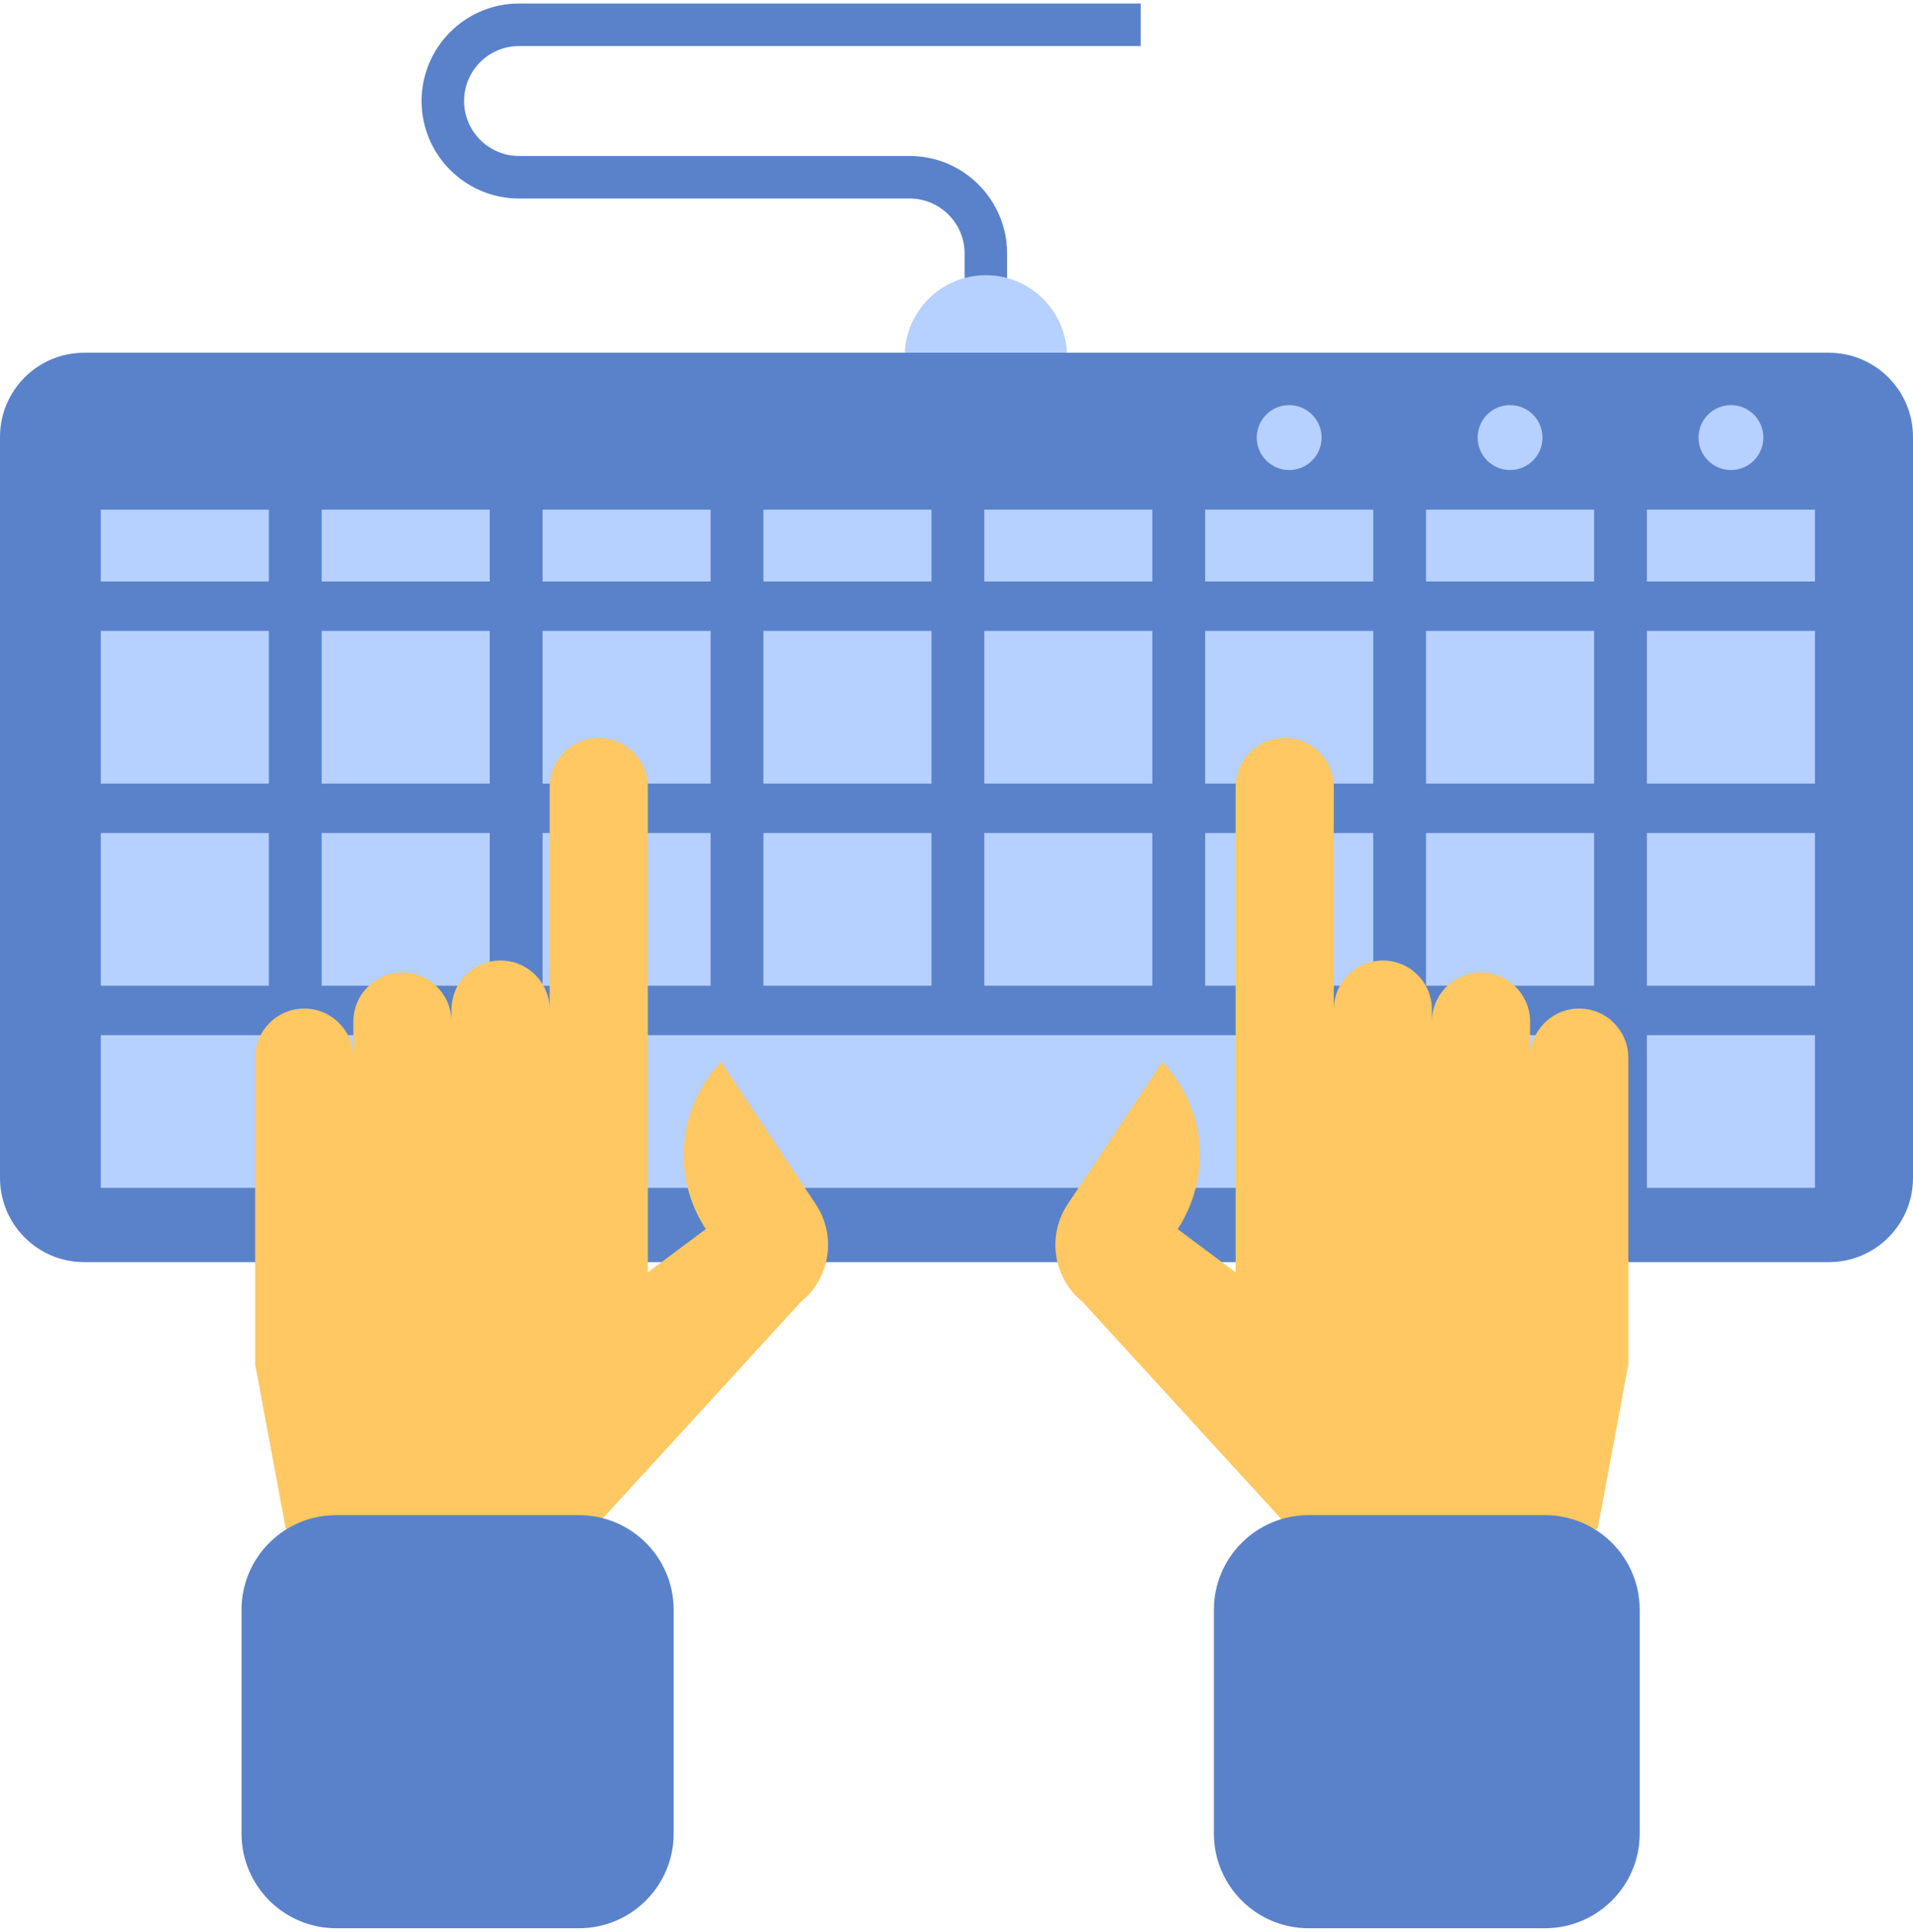 <svg fill="none" height="102" viewBox="0 0 101 102" width="101" xmlns="http://www.w3.org/2000/svg"><path d="m48.028 8.235h-20.627c-1.598 0-2.899-1.302-2.899-2.902s1.3-2.901 2.899-2.901h32.825v-2.246h-32.825c-2.836 0-5.143 2.309-5.143 5.148 0 2.839 2.307 5.148 5.143 5.148h20.627c1.598 0 2.899 1.302 2.899 2.902v1.965h2.244v-1.965c0-2.839-2.307-5.148-5.143-5.148z" fill="#5a82ca"/><path d="m56.332 18.812c-.003-2.365-1.919-4.282-4.284-4.282-2.364 0-4.281 1.917-4.284 4.282z" fill="#b6d0ff"/><path d="m96.558 18.625h-92.116c-2.453 0-4.442 1.99-4.442 4.446v39.124c0 2.455 1.989 4.446 4.442 4.446h92.116c2.453 0 4.442-1.99 4.442-4.446v-39.124c0-2.455-1.989-4.446-4.442-4.446z" fill="#5a82ca"/><g fill="#b6d0ff"><path d="m5.322 43.984h8.873v8.063h-8.873z"/><path d="m5.322 54.656h8.873v8.063h-8.873z"/><path d="m5.322 33.312h8.873v8.063h-8.873z"/><path d="m5.322 26.911h8.873v3.794h-8.873z"/><path d="m16.983 43.984h8.873v8.063h-8.873z"/><path d="m16.983 54.656h8.873v8.063h-8.873z"/><path d="m16.983 33.312h8.873v8.063h-8.873z"/><path d="m16.983 26.91h8.873v3.794h-8.873z"/><path d="m28.645 43.984h8.873v8.063h-8.873z"/><path d="m28.645 33.312h8.873v8.063h-8.873z"/><path d="m28.645 26.91h8.873v3.794h-8.873z"/><path d="m40.306 43.984h8.873v8.063h-8.873z"/><path d="m40.306 33.312h8.873v8.063h-8.873z"/><path d="m40.306 26.91h8.873v3.794h-8.873z"/><path d="m51.967 43.984h8.873v8.063h-8.873z"/><path d="m51.967 33.312h8.873v8.063h-8.873z"/><path d="m51.967 26.91h8.873v3.794h-8.873z"/><path d="m63.628 43.984h8.873v8.063h-8.873z"/><path d="m28.645 54.656h43.857v8.063h-43.857z"/><path d="m63.628 33.312h8.873v8.063h-8.873z"/><path d="m63.628 26.91h8.873v3.794h-8.873z"/><path d="m75.29 43.984h8.873v8.063h-8.873z"/><path d="m75.29 54.656h8.873v8.063h-8.873z"/><path d="m75.29 33.312h8.873v8.063h-8.873z"/><path d="m75.29 26.91h8.873v3.794h-8.873z"/><path d="m86.951 43.984h8.873v8.063h-8.873z"/><path d="m86.951 54.656h8.873v8.063h-8.873z"/><path d="m86.951 33.312h8.873v8.063h-8.873z"/><path d="m86.951 26.91h8.873v3.794h-8.873z"/><path d="m91.388 24.818c.946 0 1.712-.767 1.712-1.714s-.767-1.714-1.712-1.714c-.946 0-1.712.767-1.712 1.714s.767 1.714 1.712 1.714z"/><path d="m79.726 24.818c.946 0 1.712-.767 1.712-1.714s-.767-1.714-1.712-1.714c-.946 0-1.712.767-1.712 1.714s.767 1.714 1.712 1.714z"/><path d="m68.064 24.818c.946 0 1.712-.767 1.712-1.714s-.767-1.714-1.712-1.714c-.946 0-1.712.767-1.712 1.714s.767 1.714 1.712 1.714z"/></g><path d="m83.374 53.252c-1.431 0-2.591 1.161-2.591 2.594v-1.903c0-1.432-1.16-2.594-2.591-2.594s-2.591 1.161-2.591 2.594v-.634c0-1.432-1.16-2.594-2.591-2.594s-2.591 1.161-2.591 2.594v-11.751c0-1.432-1.16-2.594-2.591-2.594s-2.591 1.161-2.591 2.594v20.719 1.7 3.205l-3.062-2.284c1.787-2.723 1.498-6.312-.701-8.713l-.108-.118-4.998 7.518c-1.105 1.661-.766 3.891.781 5.149l11.06 12.086 2.939.442 13.201-.528 1.619-8.696v-5.524-4.238-6.43c0-1.432-1.16-2.594-2.591-2.594z" fill="#ffc862"/><path d="m64.09 85c0-2.761 2.239-5 5-5h12.482c2.761 0 5 2.239 5 5v11.811c0 2.761-2.239 5-5 5h-12.482c-2.761 0-5-2.239-5-5z" fill="#5a82ca"/><path d="m16.065 53.252c1.431 0 2.591 1.161 2.591 2.594v-1.903c0-1.432 1.16-2.594 2.591-2.594s2.591 1.161 2.591 2.594v-.634c0-1.432 1.16-2.594 2.591-2.594s2.591 1.161 2.591 2.594v-11.751c0-1.432 1.16-2.594 2.591-2.594s2.591 1.161 2.591 2.594v20.719 1.7 3.205l3.062-2.284c-1.787-2.723-1.498-6.312.701-8.713l.108-.118 4.998 7.518c1.105 1.661.766 3.891-.781 5.149l-11.06 12.086-2.939.442-13.201-.528-1.619-8.696v-5.524-4.238-6.43c0-1.432 1.16-2.594 2.591-2.594z" fill="#ffc862"/><path d="m35.568 96.811c0 2.761-2.239 5-5 5h-12.817c-2.761 0-5-2.239-5-5v-11.811c0-2.761 2.239-5 5-5h12.817c2.761 0 5 2.239 5 5z" fill="#5a82ca"/></svg>
